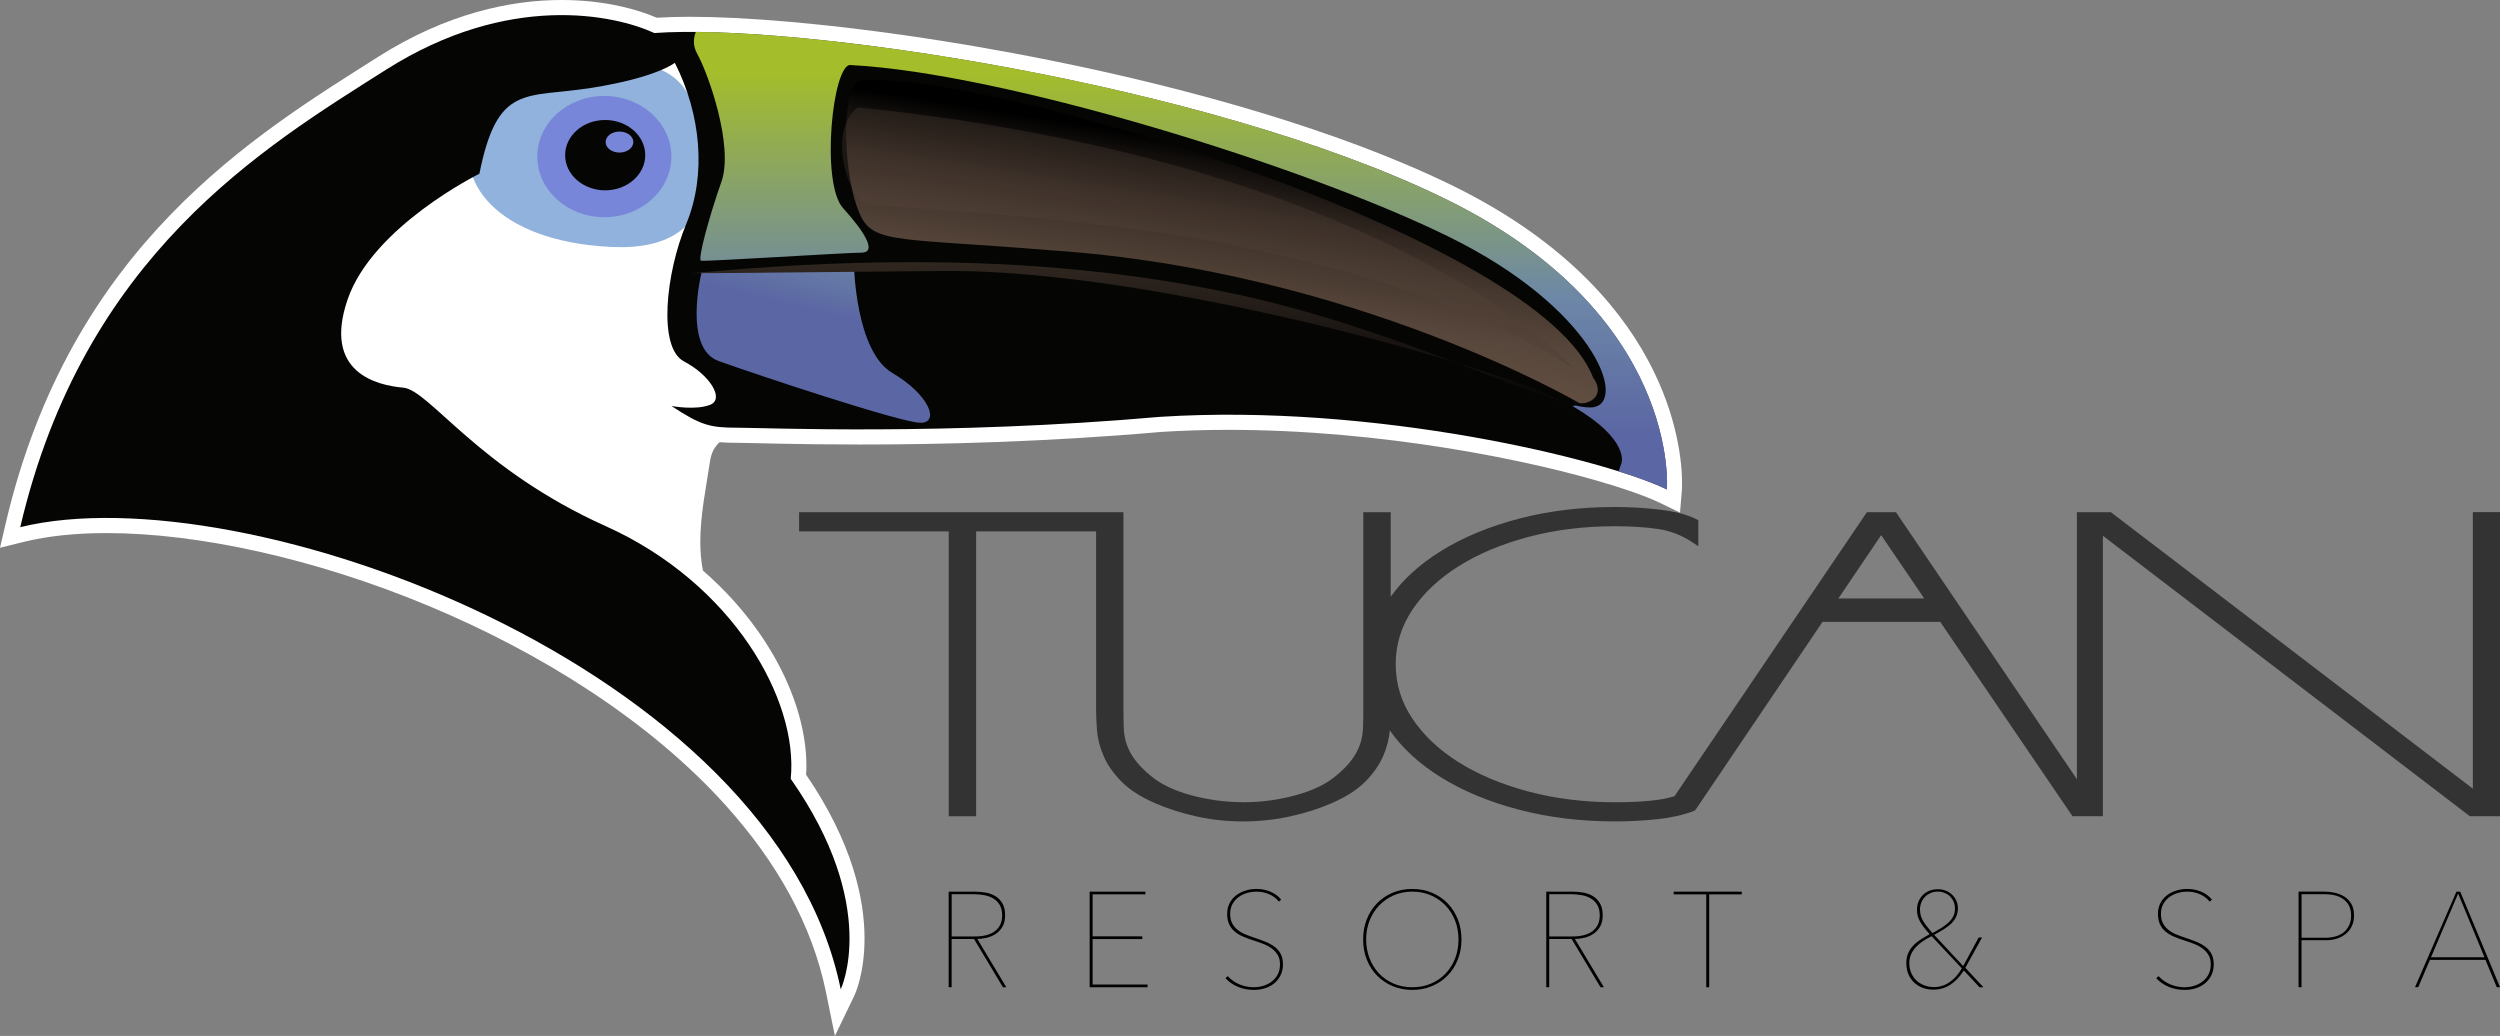 <svg xmlns="http://www.w3.org/2000/svg" xmlns:xlink="http://www.w3.org/1999/xlink" id="Layer_1" data-name="Layer 1" viewBox="0 0 913.64 378.59"><rect x="0" y="0" width="913.64" height="378.59" fill="#808080" stroke="none"/><defs><style>      .cls-1 {        fill: none;      }      .cls-2 {        fill: url(#linear-gradient);      }      .cls-3 {        clip-path: url(#clippath);      }      .cls-4 {        fill: #050603;      }      .cls-5 {        fill: #fff;      }      .cls-6 {        fill: #90b2dd;      }      .cls-7 {        fill: #333;      }      .cls-8 {        fill: #7886d9;      }      .cls-9 {        clip-path: url(#clippath-1);      }      .cls-10 {        clip-path: url(#clippath-4);      }      .cls-11 {        clip-path: url(#clippath-3);      }      .cls-12 {        clip-path: url(#clippath-2);      }      .cls-13 {        clip-path: url(#clippath-7);      }      .cls-14 {        clip-path: url(#clippath-8);      }      .cls-15 {        clip-path: url(#clippath-6);      }      .cls-16 {        clip-path: url(#clippath-5);      }      .cls-17 {        fill: url(#linear-gradient-3);      }      .cls-18 {        fill: url(#linear-gradient-4);      }      .cls-19 {        fill: url(#linear-gradient-2);      }      .cls-20 {        fill: url(#linear-gradient-6);      }      .cls-21 {        fill: url(#linear-gradient-5);      }      .cls-22 {        opacity: .24;      }      .cls-23 {        opacity: .75;      }    </style><clipPath id="clippath"><rect class="cls-1" x="253.58" y="11.67" width="355.66" height="167.2"></rect></clipPath><clipPath id="clippath-1"><path class="cls-1" d="M574.69,148.41c.36-.08,.72-.15,1.09-.22,2.93,.66,5.25,.91,6.81,.58,12.04-2.51-.41-36.37-53.16-62.28-52.74-25.92-162.39-59.78-218.44-62.71-6.65-1.25-11.21,43.06-2.91,52.25,8.31,9.2,12.46,16.31,6.65,16.31s-57.31,3.34-58.56,2.93c-1.25-.42,2.91-15.89,7.48-28.85,4.57-12.96-4.78-39.5-8.83-46.72-1.69-3.02-1.42-5.8-.53-8.03,61.07,.5,193.3,21.98,273.08,60.6,87.22,42.22,81.81,106.59,81.81,106.59-4.06-1.97-10.09-4.24-17.65-6.61l1.04-3s3.22-8.55-17.87-20.84"></path></clipPath><linearGradient id="linear-gradient" x1="-501.66" y1="729.79" x2="-501.13" y2="729.79" gradientTransform="translate(181796.66 124693) rotate(90) scale(248.51)" gradientUnits="userSpaceOnUse"><stop offset="0" stop-color="#d9fa37"></stop><stop offset=".62" stop-color="#90b2dd"></stop><stop offset="1" stop-color="#7886d9"></stop></linearGradient><clipPath id="clippath-2"><path class="cls-1" d="M571.03,146.92c.17-.07,.36-.13,.54-.19-7.35-3.63-21.59-8.78-39.99-14.39,16.51,6.29,30.08,11.76,39.45,14.57"></path></clipPath><linearGradient id="linear-gradient-2" x1="-501.66" y1="730.22" x2="-501.13" y2="730.22" gradientTransform="translate(182056.2 124716.97) rotate(90) scale(248.56)" gradientUnits="userSpaceOnUse"><stop offset="0" stop-color="#655144"></stop><stop offset="1" stop-color="#000"></stop></linearGradient><clipPath id="clippath-3"><rect class="cls-1" x="254.58" y="97.46" width="85.34" height="57.06"></rect></clipPath><clipPath id="clippath-4"><path class="cls-1" d="M256.37,99.65l55.75-2.2s.63,31.04,14.02,38.87c13.39,7.84,17.44,18.19,10.27,18.19s-60.73-17.87-73.81-22.58c-13.08-4.7-6.23-32.29-6.23-32.29"></path></clipPath><linearGradient id="linear-gradient-3" x1="-501.53" y1="728.72" x2="-501" y2="728.72" gradientTransform="translate(-61830.58 90511.71) rotate(180) scale(124.03)" xlink:href="#linear-gradient"></linearGradient><clipPath id="clippath-5"><path class="cls-1" d="M252.84,99.86s12.87,0,91.37-.83c55.75-.6,137.05,18,187.37,33.32-22.12-8.41-49.41-18.17-78.56-24.54-38.54-8.42-78.31-12.01-119.51-12.01-26.29,0-53.17,1.46-80.67,4.07"></path></clipPath><linearGradient id="linear-gradient-4" x1="-501.66" y1="729.66" x2="-501.13" y2="729.66" gradientTransform="translate(181722.84 124692.63) rotate(90) scale(248.51)" xlink:href="#linear-gradient-2"></linearGradient><clipPath id="clippath-6"><path class="cls-1" d="M314.3,29.43c-6.85,1.88-6.23,31.35-1.25,45.77,4.98,14.43,9.97,11.29,71.64,16.31,110.26,7.52,192.5,55.81,192.5,55.81,3.11,.63,9.97-2.51,4.98-9.41-19.25-50.26-211.04-108.71-262.88-108.7-1.84,0-3.51,.07-4.99,.22"></path></clipPath><linearGradient id="linear-gradient-5" x1="-502.41" y1="730" x2="-501.88" y2="730" gradientTransform="translate(90133.09 -130313.56) scale(178.63)" gradientUnits="userSpaceOnUse"><stop offset="0" stop-color="#655144"></stop><stop offset=".24" stop-color="#614e41"></stop><stop offset=".43" stop-color="#57463b"></stop><stop offset=".61" stop-color="#46382f"></stop><stop offset=".77" stop-color="#2f251f"></stop><stop offset=".93" stop-color="#100d0b"></stop><stop offset="1" stop-color="#000"></stop></linearGradient><clipPath id="clippath-7"><rect class="cls-1" x="307.71" y="39.25" width="267.4" height="95.31"></rect></clipPath><clipPath id="clippath-8"><path class="cls-1" d="M575.12,134.56S509.08,59.31,313.47,39.25c-11.21,8.77-3.74,32.19,2.91,35.53,73.09,5.01,181.9,11.7,258.73,59.78"></path></clipPath><linearGradient id="linear-gradient-6" x1="-501.57" y1="729.76" x2="-501.03" y2="729.76" gradientTransform="translate(-79753.48 116800.85) rotate(-180) scale(159.94)" xlink:href="#linear-gradient-5"></linearGradient></defs><g><path class="cls-5" d="M288.13,7.93h-.02s.02,0,.02,0ZM0,200.18l8.7-2.15c8.67-2.14,18.92-3.22,30.28-3.21,33.38-.02,76.18,9.33,117.43,26.51,41.26,17.17,81.02,42.16,108.73,72.91,18.5,20.51,31.64,43.47,36.73,68.42l3.25,15.93,7.06-14.63c.28-.57,3.77-8.05,3.77-20.96,.02-14.25-4.34-35.01-21.36-59.89,.07-1.08,.11-2.17,.11-3.28-.01-11.66-3.54-24.41-10.17-36.97-6.37-12.05-15.66-23.92-27.64-34.35-.66-3.34-.96-6.83-.96-10.4-.01-9.96,2.19-20.42,3.58-29.7,.33-2.13,.97-3.65,1.8-4.9,.48-.72,1.05-1.34,1.67-1.91,2.02,.18,4.11,.23,6.48,.23,2.1,0,7.42,.15,15.08,.31,7.69,.16,17.82,.31,29.85,.31,28.35,0,67.28-.86,109.92-4.6,8.2-.52,16.47-.76,24.73-.76,27.88,0,55.63,2.76,80.16,6.71,24.27,3.9,45.38,8.97,60.23,13.6l.46,.14c2.76,.87,5.31,1.72,7.6,2.53h.02s.09,.04,.09,.04h-.02c1.99,.71,3.78,1.39,5.38,2.04,.43,.18,.83,.35,1.19,.5h0c.29,.13,.57,.25,.84,.37h-.02c.67,.29,1.3,.58,1.82,.83l7.18,3.48,.67-8c0-.14,.08-1.08,.08-2.69,0-6.51-1.19-24.17-12.51-45.12-11.3-20.96-32.77-45.03-72.49-64.23-2.38-1.16-4.81-2.28-7.25-3.4h-.01c-.2-.09-.43-.2-.74-.34-2.35-1.07-4.75-2.11-7.17-3.14-.34-.14-.69-.3-1.08-.46-2.39-1.01-4.81-2.01-7.26-2.99-.38-.16-.78-.32-1.16-.47-2.47-.98-4.97-1.95-7.5-2.91-.38-.14-.73-.27-1.06-.4-2.6-.98-5.24-1.94-7.89-2.89-.24-.08-.44-.15-.62-.21-5.59-1.99-11.29-3.9-17.08-5.76h-.01c-.22-.08-.46-.15-.73-.24-2.77-.89-5.56-1.75-8.35-2.6-.35-.11-.71-.22-1.09-.33-2.77-.84-5.55-1.66-8.35-2.47-.37-.1-.73-.21-1.11-.32-2.82-.81-5.66-1.61-8.51-2.39-.33-.09-.63-.17-.9-.25h.02s-.04,0-.04,0c-2.95-.8-5.9-1.59-8.87-2.37l-.3-.08c-6.17-1.6-12.36-3.14-18.57-4.6-.2-.05-.41-.1-.62-.15-2.97-.7-5.93-1.38-8.9-2.05-.3-.07-.61-.14-.91-.2-2.94-.66-5.87-1.3-8.81-1.93-.29-.06-.58-.12-.88-.18-2.96-.63-5.93-1.25-8.89-1.85l-.56-.11c-9.37-1.9-18.66-3.63-27.78-5.2l-.28-.05c-2.97-.51-5.92-1-8.84-1.47l-.51-.08c-2.92-.47-5.8-.92-8.67-1.36l-.4-.06c-2.92-.45-5.81-.87-8.68-1.28h-.04s-.02,0-.02,0h-.05c-11.7-1.66-22.9-3.01-33.37-4.05h.05s-.04,0-.04,0h-.11c-2.6-.27-5.16-.51-7.67-.72h-.05c-13.64-1.19-25.82-1.79-36.03-1.8-4.38,0-8.37,.12-12,.35-3.59-1.54-8.09-3.06-13.51-4.24C220.47,.91,213.29,0,205.25,0c-18.68-.01-42.08,4.94-67.05,20.77-22.37,14.19-50.48,31.38-75.97,57.78C36.71,104.95,13.89,140.67,2.05,191.4l-2.05,8.78Z"></path><path class="cls-6" d="M224.6,24.62s20.35-5.86,28.24,12.54c7.89,18.39,13.29,55.18-29.48,53.09-42.78-2.09-57.73-25.08-50.25-42.64,7.47-17.55,32.39-25.92,32.39-25.92"></path><path class="cls-8" d="M196.36,57.22c0,12.23,10.97,22.16,24.5,22.16s24.5-9.92,24.5-22.16-10.97-22.16-24.5-22.16-24.5,9.92-24.5,22.16"></path><path class="cls-4" d="M609.17,178.87s5.4-64.37-81.81-106.59C440.14,30.05,290.22,8.31,239.13,12.07c-14.54-6.69-53.16-15.05-98.01,13.38C96.27,53.88,30.65,93.17,7.4,192.66c81.39-20.06,275.76,51,299.85,168.89,0,0,14.54-30.11-18.27-76.92,2.9-28.84-21.18-71.48-67.69-92.38-46.52-20.9-64.38-49.74-73.92-50.58-9.55-.84-29.49-5.44-20.35-32.19,9.14-26.75,48.17-45.98,48.17-45.98,6.65-33.02,16.62-27.59,40.7-31.35,24.09-3.76,30.73-9.19,30.73-9.19,9.55,18.81,11.63,40.97,4.15,58.94-7.47,17.97-10.38,45.15-.83,50.17,9.56,5.01,14.95,13.79,9.56,15.88-5.41,2.09-14.12,.42-14.12,.42,10.8,7.11,14.12,7.94,24.09,7.94s76,2.93,154.49-3.97c78.5-5.01,162.39,15.47,185.23,26.54"></path><path class="cls-4" d="M206.53,56.7c0,7.1,6.56,12.86,14.63,12.86s14.65-5.76,14.65-12.86-6.56-12.85-14.65-12.85-14.63,5.75-14.63,12.85m14.8-4.78c0-2.12,2.26-3.84,5.06-3.84s5.06,1.72,5.06,3.84-2.27,3.84-5.06,3.84-5.06-1.72-5.06-3.84"></path><g class="cls-23"><g class="cls-3"><g class="cls-9"><rect class="cls-2" x="253.12" y="11.67" width="361.46" height="167.2"></rect></g></g></g></g><g class="cls-12"><rect class="cls-19" x="531.58" y="132.34" width="39.99" height="14.57"></rect></g><g class="cls-23"><g class="cls-11"><g class="cls-10"><rect class="cls-17" x="257.59" y="73.49" width="77.93" height="104.99" transform="translate(103.19 383.72) rotate(-76.14)"></rect></g></g></g><g class="cls-16"><rect class="cls-18" x="252.84" y="95.79" width="278.74" height="36.55"></rect></g><g class="cls-15"><rect class="cls-21" x="366.59" y="-58.91" width="161.44" height="294.95" transform="translate(289.18 516.26) rotate(-80.91)"></rect></g><g class="cls-22"><g class="cls-13"><g class="cls-14"><rect class="cls-20" x="372.75" y="-54.77" width="131.87" height="283.36" transform="translate(292.38 509.51) rotate(-82.11)"></rect></g></g></g><path class="cls-7" d="M903.71,187.19v101.02l-132.27-101.02h-12.43v97.57l-66.11-97.57h-10.63l-70.32,103.79c-2.09,.63-4.15,1.07-6.19,1.34-2.11,.28-4.46,.5-7.04,.65-2.58,.14-5.4,.22-8.45,.22-5.64,0-11.09-.33-16.35-.98s-10.34-1.62-15.24-2.92c-4.9-1.3-9.48-2.84-13.74-4.62-4.25-1.78-8.19-3.8-11.81-6.07-3.61-2.26-6.83-4.73-9.66-7.39-2.82-2.66-5.26-5.53-7.31-8.6-2.04-3.04-3.56-6.21-4.57-9.52-1.01-3.31-1.51-6.75-1.52-10.36,0-3.61,.51-7.05,1.52-10.36,1.02-3.31,2.53-6.47,4.57-9.52,2.05-3.06,4.48-5.93,7.31-8.58,2.83-2.66,6.05-5.12,9.66-7.39,3.62-2.27,7.56-4.29,11.81-6.07,4.26-1.78,8.84-3.32,13.74-4.62,4.9-1.29,9.98-2.27,15.24-2.91,5.26-.65,10.71-.97,16.35-.97,2.89,0,5.64,.09,8.24,.25,2.6,.17,5.05,.41,7.35,.75,4.48,.65,8.59,2.22,12.41,4.73l2.39,1.57v-9.5l-.85-.43c-1.66-.84-3.61-1.54-5.82-2.11-2.22-.57-4.72-1.01-7.5-1.33-5.43-.63-10.76-.96-15.97-.96h-.39c-12.38,0-23.97,1.41-34.77,4.2-5.41,1.41-10.49,3.09-15.26,5.05-4.77,1.96-9.21,4.21-13.33,6.74-4.11,2.53-7.8,5.31-11.06,8.34-2.82,2.63-5.31,5.45-7.47,8.45v-30.88h-10.01v71.62c0,2.62-.04,5.03-.11,7.25-.09,2.1-.44,4.08-1.09,5.97-.64,1.88-1.64,3.75-3.02,5.64-.68,.93-1.5,1.89-2.48,2.88-.97,.99-2.09,2.01-3.36,3.05-1.74,1.47-3.82,2.79-6.24,3.96-2.43,1.17-5.19,2.19-8.31,3.04-3.13,.86-6.27,1.5-9.41,1.93-3.15,.43-6.3,.65-9.46,.65-3.4,0-6.73-.21-9.99-.65-3.26-.43-6.45-1.08-9.58-1.93-3.12-.86-5.88-1.87-8.31-3.04-2.42-1.17-4.5-2.49-6.23-3.95-1.28-1.05-2.41-2.07-3.39-3.06-.98-.99-1.8-1.95-2.48-2.88-1.38-1.88-2.38-3.76-3.02-5.64-.63-1.9-1-3.89-1.06-5.97-.08-2.23-.12-4.64-.12-7.25v-71.62h-.15s-118.38,0-118.38,0v7.03h54.68v104.1h10.01v-104.1h43.84v64.6c0,2.48,.11,5.2,.34,8.15,.12,1.56,.39,3.12,.8,4.68,.41,1.57,.95,3.14,1.64,4.71,.7,1.61,1.58,3.19,2.66,4.72,1.08,1.54,2.34,3.04,3.78,4.5,1.48,1.51,3.24,2.92,5.28,4.23,2.04,1.32,4.37,2.55,6.97,3.7,4.56,1.99,9.58,3.6,15.06,4.83,2.75,.62,5.56,1.09,8.42,1.4,2.87,.31,5.79,.47,8.77,.47s5.91-.16,8.79-.47c2.89-.31,5.72-.78,8.52-1.4,2.77-.61,5.42-1.33,7.95-2.13,2.53-.81,4.94-1.71,7.22-2.7,2.6-1.15,4.93-2.38,6.98-3.7,2.04-1.32,3.81-2.72,5.29-4.23,1.43-1.47,2.69-2.96,3.77-4.5,1.08-1.53,1.96-3.11,2.67-4.72,.68-1.57,1.23-3.15,1.63-4.72,.41-1.57,.68-3.15,.8-4.72,0,0,0,0,0,0,2.24,3.19,4.84,6.17,7.82,8.94,3.26,3.03,6.95,5.82,11.06,8.35,4.12,2.52,8.56,4.77,13.32,6.73,4.77,1.96,9.85,3.64,15.27,5.05,10.85,2.81,22.48,4.22,34.91,4.21h.18c5.07,0,10.15-.28,15.22-.81,2.39-.25,4.66-.61,6.82-1.09,2.25-.49,4.38-1.11,6.39-1.84,.37-.13,.68-.39,.9-.71l.88-1.31,45.38-67.16h43.02l48.33,71.02h1.62s9.49,0,9.49,0v-102.49l134.11,102.49h11.02v-111.13h-9.93Zm-231.86,31.51l15.63-23.13,15.74,23.13h-31.37Z"></path><g><path d="M366.53,360.79l-10.56-17.62h-8.19v17.62h-1.08v-34.93h9.67c1.28,0,2.58,.12,3.9,.35,1.31,.23,2.49,.67,3.53,1.31,1.04,.64,1.88,1.52,2.54,2.64,.66,1.12,.99,2.57,.99,4.34,0,1.65-.31,3.01-.94,4.1-.62,1.09-1.43,1.97-2.42,2.64-.98,.67-2.08,1.16-3.28,1.45-1.2,.3-2.38,.45-3.53,.45l10.61,17.66h-1.24Zm-.29-26.3c0-1.51-.3-2.77-.89-3.77-.59-1-1.37-1.79-2.34-2.37-.97-.58-2.09-.98-3.36-1.21-1.26-.23-2.56-.35-3.87-.35h-7.99v15.44h8.54c3.22,0,5.68-.67,7.38-2.02s2.54-3.26,2.54-5.73Z"></path><path d="M398.22,360.79v-34.93h20.37v.99h-19.29v15.34h18.16v.99h-18.16v16.63h20.08v.99h-21.17Z"></path><path d="M468.87,352.4c0,1.48-.29,2.81-.86,3.97-.57,1.17-1.34,2.16-2.29,2.96-.96,.8-2.08,1.41-3.38,1.82-1.3,.41-2.65,.62-4.07,.62-2.17,0-4.16-.39-5.95-1.16-1.79-.77-3.28-1.82-4.47-3.13l.84-.74c1.25,1.35,2.7,2.36,4.36,3.04s3.38,1.01,5.16,1.01c1.28,0,2.5-.19,3.65-.57,1.15-.38,2.17-.92,3.06-1.63,.89-.71,1.59-1.58,2.1-2.61s.76-2.23,.76-3.58-.28-2.48-.84-3.41c-.56-.92-1.28-1.71-2.17-2.37-.89-.65-1.9-1.21-3.04-1.65-1.14-.45-2.28-.85-3.43-1.21-1.45-.46-2.77-.95-3.97-1.46-1.2-.51-2.24-1.13-3.11-1.88-.87-.74-1.55-1.63-2.02-2.66-.48-1.04-.72-2.3-.72-3.77s.29-2.74,.87-3.87c.57-1.14,1.35-2.09,2.34-2.86,.99-.77,2.13-1.37,3.43-1.77,1.3-.41,2.67-.62,4.12-.62,1.78,0,3.46,.34,5.06,1.01,1.59,.67,2.9,1.64,3.92,2.89l-.84,.74c-.92-1.15-2.1-2.05-3.53-2.69-1.43-.64-2.98-.96-4.66-.96-1.18,0-2.35,.16-3.48,.49-1.14,.33-2.16,.83-3.08,1.51-.92,.67-1.66,1.52-2.22,2.54-.56,1.02-.84,2.22-.84,3.6s.24,2.49,.74,3.43c.49,.94,1.15,1.73,1.98,2.39,.82,.66,1.75,1.2,2.79,1.63,1.04,.43,2.1,.82,3.18,1.18,1.48,.49,2.86,1,4.14,1.51,1.28,.51,2.41,1.13,3.38,1.85,.97,.72,1.73,1.6,2.27,2.64s.81,2.29,.81,3.77Z"></path><path d="M534.1,343.32c0,2.7-.45,5.17-1.36,7.42-.9,2.26-2.15,4.2-3.75,5.82-1.6,1.63-3.5,2.9-5.7,3.83-2.2,.92-4.59,1.38-7.15,1.38s-4.95-.46-7.16-1.38c-2.2-.92-4.1-2.2-5.7-3.83-1.6-1.63-2.85-3.57-3.75-5.82-.91-2.25-1.36-4.73-1.36-7.42s.45-5.17,1.36-7.42c.9-2.25,2.15-4.2,3.75-5.82,1.59-1.63,3.49-2.9,5.67-3.83,2.18-.92,4.58-1.38,7.18-1.38s4.99,.46,7.18,1.38c2.19,.92,4.08,2.2,5.68,3.83,1.59,1.63,2.84,3.57,3.75,5.82,.91,2.25,1.36,4.73,1.36,7.42Zm-1.08,0c0-2.43-.41-4.71-1.23-6.83-.82-2.12-1.98-3.97-3.48-5.55-1.5-1.58-3.28-2.82-5.36-3.73s-4.34-1.36-6.81-1.36-4.74,.45-6.81,1.36-3.86,2.15-5.35,3.73c-1.5,1.58-2.66,3.43-3.48,5.55-.82,2.12-1.23,4.4-1.23,6.83s.4,4.71,1.21,6.83,1.95,3.97,3.43,5.55c1.48,1.58,3.26,2.82,5.33,3.73s4.38,1.36,6.91,1.36,4.83-.45,6.91-1.36,3.85-2.14,5.33-3.73c1.48-1.58,2.62-3.43,3.43-5.55s1.21-4.4,1.21-6.83Z"></path><path d="M584.92,360.79l-10.56-17.62h-8.19v17.62h-1.08v-34.93h9.67c1.28,0,2.58,.12,3.9,.35,1.31,.23,2.49,.67,3.53,1.31,1.04,.64,1.88,1.52,2.54,2.64,.66,1.12,.99,2.57,.99,4.34,0,1.65-.31,3.01-.94,4.1-.62,1.09-1.43,1.97-2.42,2.64-.98,.67-2.08,1.16-3.28,1.45-1.2,.3-2.38,.45-3.53,.45l10.61,17.66h-1.24Zm-.29-26.3c0-1.51-.3-2.77-.89-3.77-.59-1-1.37-1.79-2.34-2.37-.97-.58-2.09-.98-3.36-1.21-1.26-.23-2.56-.35-3.87-.35h-7.99v15.44h8.54c3.22,0,5.68-.67,7.38-2.02s2.54-3.26,2.54-5.73Z"></path><path d="M624.64,326.85v33.95h-1.08v-33.95h-11.89v-.99h24.87v.99h-11.89Z"></path><path d="M723.43,360.79l-5.73-6.12c-1.48,2.3-3.14,4.05-4.98,5.23s-3.9,1.77-6.17,1.77c-1.38,0-2.67-.22-3.87-.67-1.2-.44-2.25-1.08-3.14-1.92s-1.59-1.86-2.1-3.06-.76-2.56-.76-4.07c0-1.28,.2-2.43,.61-3.43,.41-1,1-1.92,1.75-2.76,.76-.84,1.66-1.6,2.71-2.29s2.2-1.38,3.45-2.07c-.89-.99-1.63-1.88-2.22-2.67-.59-.79-1.07-1.53-1.43-2.22s-.61-1.37-.76-2.02c-.15-.65-.22-1.33-.22-2.02,0-1.12,.2-2.14,.59-3.06s.93-1.71,1.6-2.37,1.48-1.17,2.42-1.53c.94-.36,1.95-.54,3.04-.54,1.02,0,1.98,.18,2.89,.54,.9,.36,1.68,.86,2.32,1.48,.64,.62,1.15,1.36,1.53,2.2,.38,.84,.57,1.73,.57,2.69,0,1.18-.22,2.23-.64,3.14-.43,.9-1.03,1.73-1.8,2.49-.77,.76-1.69,1.47-2.76,2.12-1.07,.66-2.23,1.33-3.48,2.02l10.61,11.4,5.67-10.46h1.23l-6.12,11.1,6.61,7.1h-1.43Zm-17.52-18.65c-1.08,.53-2.11,1.11-3.08,1.75-.97,.64-1.83,1.36-2.59,2.15-.75,.79-1.36,1.68-1.8,2.66-.45,.99-.67,2.08-.67,3.26,0,1.35,.24,2.57,.71,3.65,.48,1.08,1.13,2.01,1.95,2.76,.82,.75,1.78,1.34,2.86,1.75,1.09,.41,2.25,.62,3.51,.62,2.1,0,4.04-.63,5.79-1.88,1.76-1.25,3.22-2.91,4.37-4.98l-11.05-11.75Zm8.54-10.07c0-.92-.16-1.77-.49-2.54-.33-.77-.78-1.43-1.36-1.98-.57-.54-1.25-.96-2.02-1.26-.77-.3-1.59-.45-2.45-.45s-1.73,.16-2.51,.49c-.79,.33-1.47,.78-2.05,1.36-.58,.57-1.04,1.26-1.38,2.07s-.52,1.69-.52,2.64c0,1.58,.4,3.01,1.21,4.29,.8,1.28,1.92,2.71,3.33,4.3,1.18-.63,2.28-1.25,3.28-1.88,1-.63,1.88-1.28,2.62-1.98,.74-.69,1.31-1.45,1.73-2.27,.41-.82,.61-1.76,.61-2.81Z"></path><path d="M809.03,352.4c0,1.48-.29,2.81-.86,3.97-.57,1.17-1.34,2.16-2.29,2.96-.96,.8-2.08,1.41-3.38,1.82-1.3,.41-2.65,.62-4.07,.62-2.17,0-4.16-.39-5.95-1.16-1.79-.77-3.28-1.82-4.47-3.13l.84-.74c1.25,1.35,2.7,2.36,4.36,3.04s3.38,1.01,5.16,1.01c1.28,0,2.5-.19,3.65-.57,1.15-.38,2.17-.92,3.06-1.63,.89-.71,1.59-1.58,2.1-2.61s.76-2.23,.76-3.58-.28-2.48-.84-3.41c-.56-.92-1.28-1.71-2.17-2.37-.89-.65-1.9-1.21-3.04-1.65-1.14-.45-2.28-.85-3.43-1.21-1.45-.46-2.77-.95-3.97-1.46-1.2-.51-2.24-1.13-3.11-1.88-.87-.74-1.55-1.63-2.02-2.66-.48-1.04-.72-2.3-.72-3.77s.29-2.74,.87-3.87c.57-1.14,1.35-2.09,2.34-2.86,.99-.77,2.13-1.37,3.43-1.77,1.3-.41,2.67-.62,4.12-.62,1.78,0,3.46,.34,5.06,1.01,1.59,.67,2.9,1.64,3.92,2.89l-.84,.74c-.92-1.15-2.1-2.05-3.53-2.69-1.43-.64-2.98-.96-4.66-.96-1.18,0-2.35,.16-3.48,.49-1.14,.33-2.16,.83-3.08,1.51-.92,.67-1.66,1.52-2.22,2.54-.56,1.02-.84,2.22-.84,3.6s.24,2.49,.74,3.43c.49,.94,1.15,1.73,1.98,2.39,.82,.66,1.75,1.2,2.79,1.63,1.04,.43,2.1,.82,3.18,1.18,1.48,.49,2.86,1,4.14,1.51,1.28,.51,2.41,1.13,3.38,1.85,.97,.72,1.73,1.6,2.27,2.64s.81,2.29,.81,3.77Z"></path><path d="M860.3,334.54c0,1.48-.27,2.79-.82,3.92-.54,1.13-1.27,2.08-2.2,2.83-.92,.76-2,1.33-3.23,1.73-1.23,.4-2.54,.59-3.92,.59h-9.03v17.17h-1.08v-34.93h9.47c1.25,0,2.52,.14,3.8,.42,1.28,.28,2.44,.75,3.48,1.41s1.88,1.55,2.54,2.66c.66,1.12,.99,2.52,.99,4.2Zm-1.08,0c0-1.48-.28-2.71-.84-3.7-.56-.99-1.28-1.77-2.17-2.37-.89-.59-1.88-1.02-2.98-1.28-1.1-.27-2.2-.39-3.28-.39h-8.83v15.89h9.08c1.08,0,2.17-.15,3.26-.44,1.08-.3,2.06-.77,2.91-1.43,.86-.65,1.55-1.5,2.07-2.54,.53-1.04,.79-2.28,.79-3.73Z"></path><path d="M912.46,360.79l-4.14-10.01h-20.28l-4.29,10.01h-1.18l15.15-34.93h1.38l14.56,34.93h-1.18Zm-14.11-34.24l-9.92,23.29h19.54l-9.63-23.29Z"></path></g></svg>